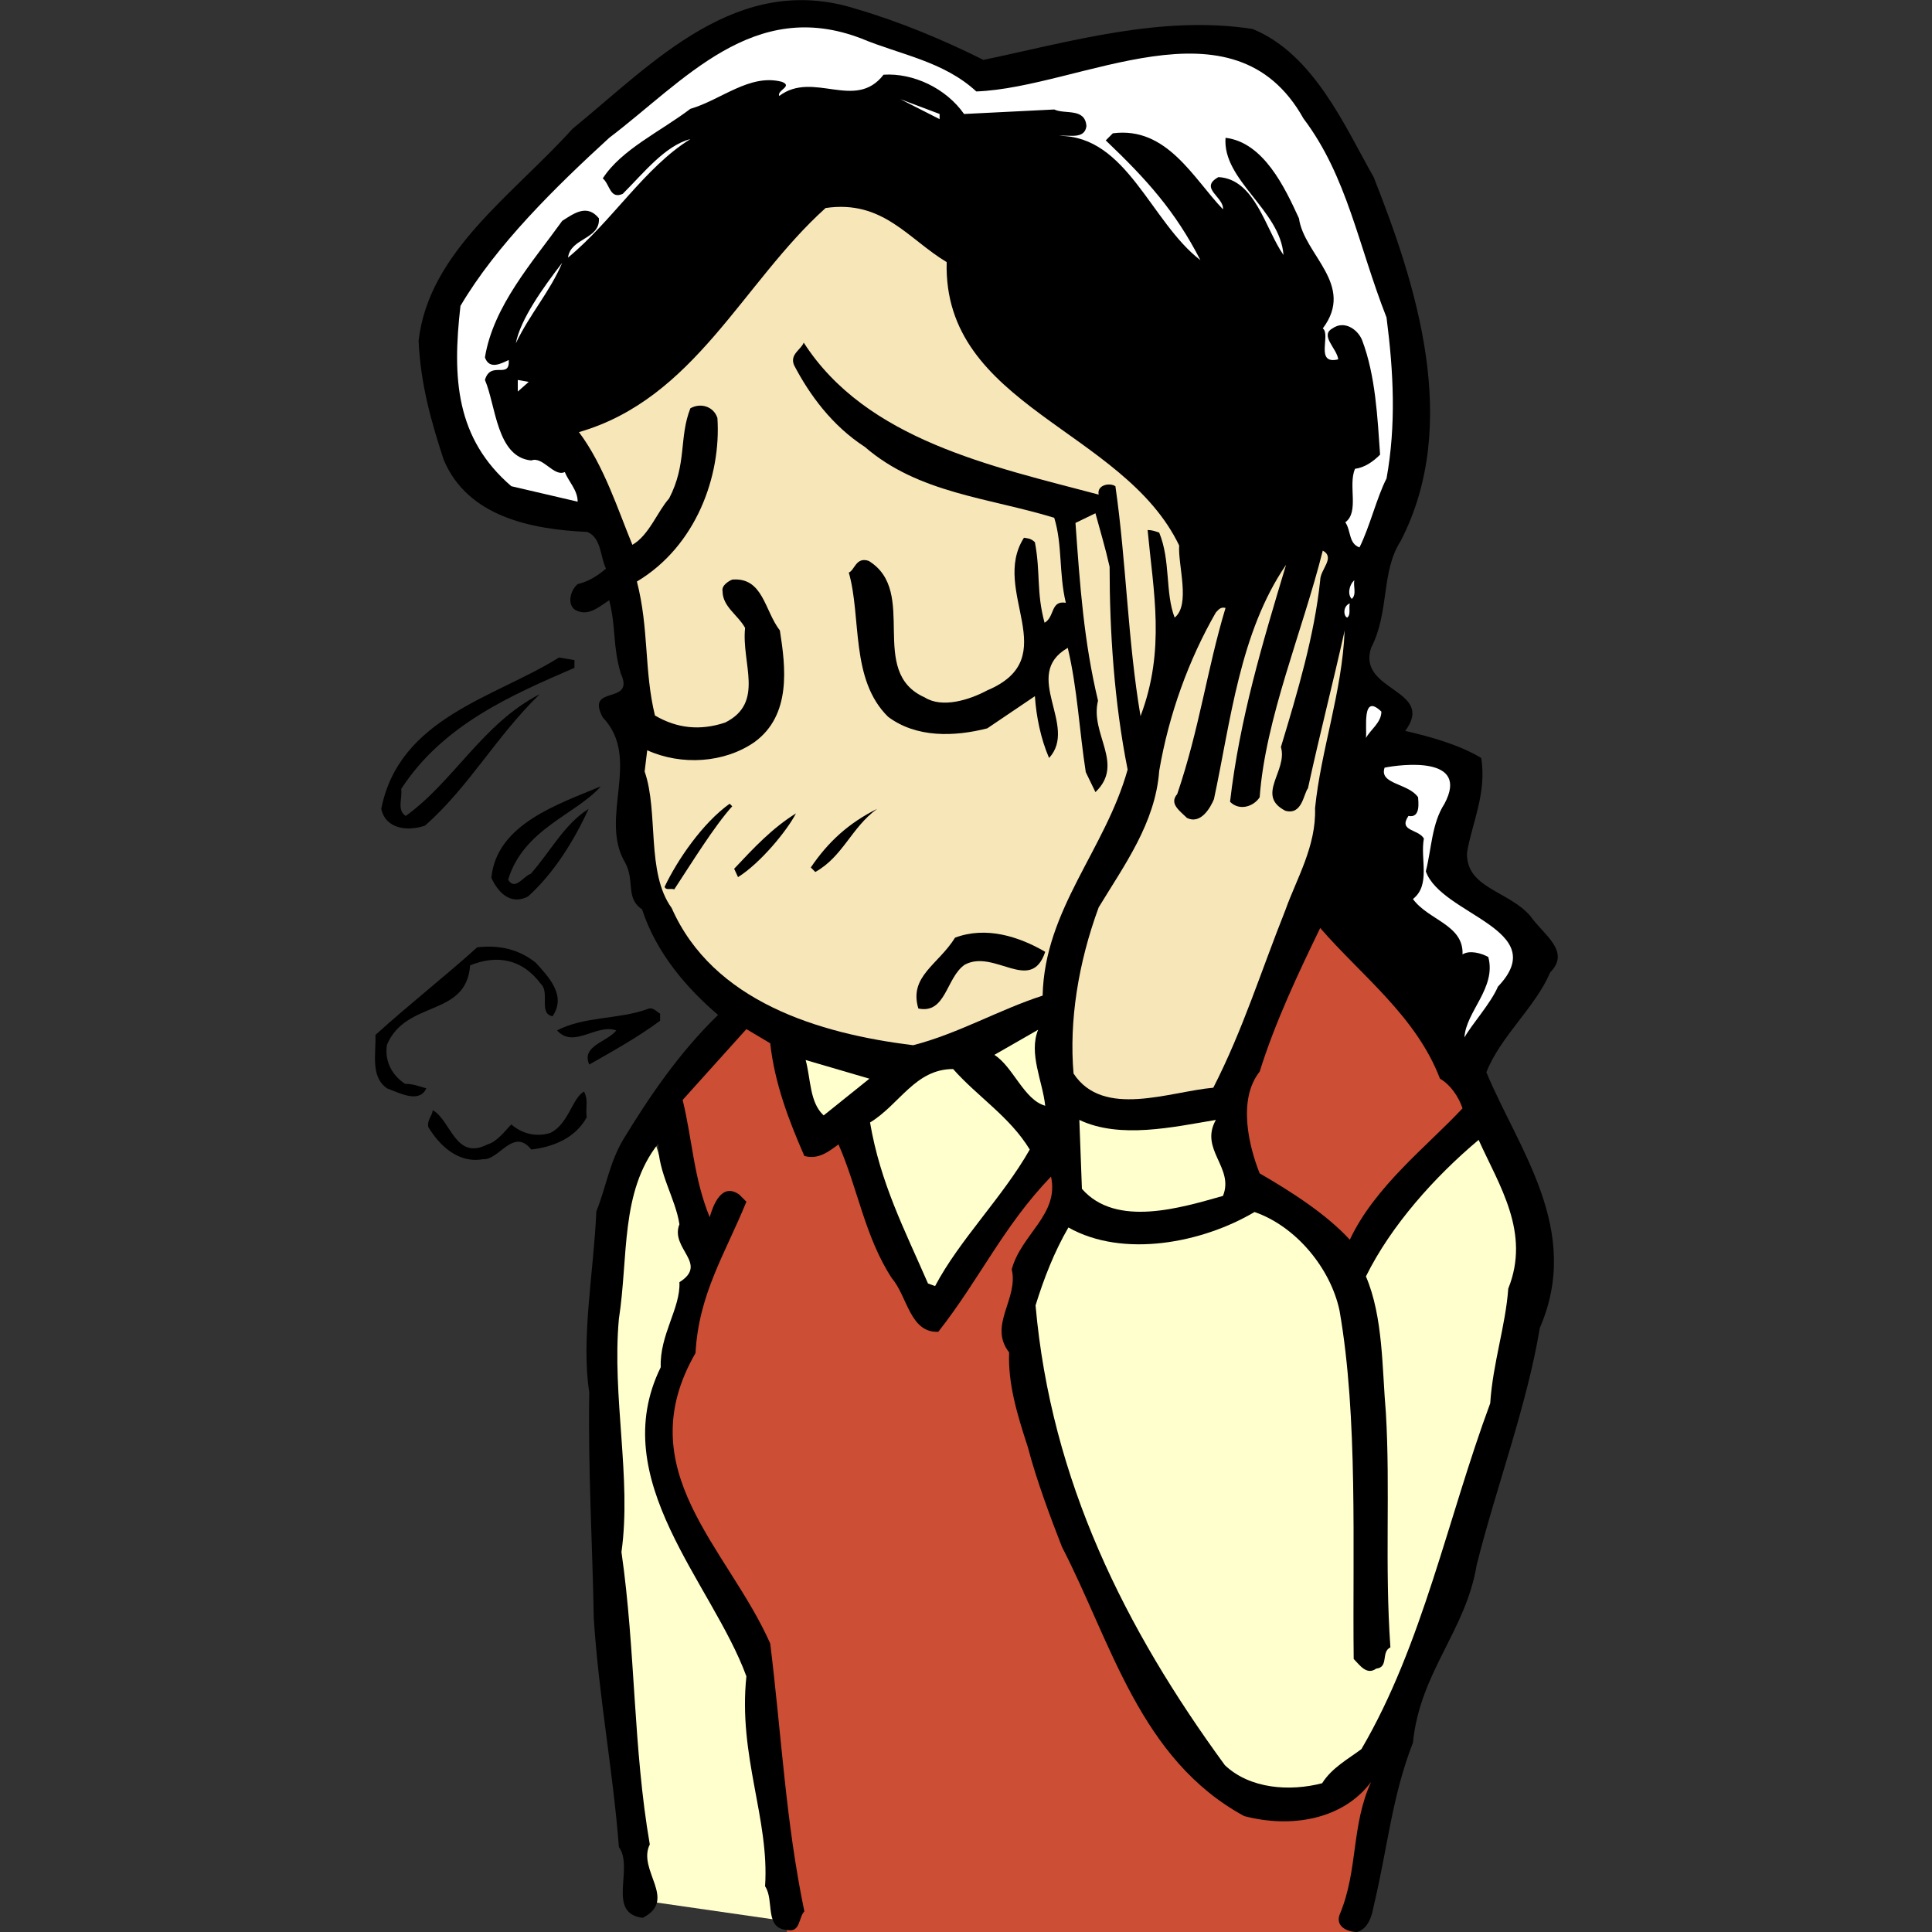 <?xml version="1.0" encoding="utf-8"?>
<!-- Generator: Adobe Illustrator 21.0.0, SVG Export Plug-In . SVG Version: 6.00 Build 0)  -->
<svg version="1.1" id="レイヤー_1" xmlns="http://www.w3.org/2000/svg" xmlns:xlink="http://www.w3.org/1999/xlink" x="0px"
	 y="0px" viewBox="0 0 300 300" style="enable-background:new 0 0 300 300;" xml:space="preserve">
<rect x="0" y="0" width="300" height="300" fill="#333333" stroke="none"/>
<style type="text/css">
	.st0{fill:#FFFFCD;}
	.st1{fill:#CC4E35;}
	.st2{fill:#FFFFFF;}
	.st3{fill:#F7E6B8;}
</style>
<g>
	<path class="st0" d="M101.4,176.4c0,0-10.5,13.1-8,49.7c2.5,36.6,6.3,69,6.3,69l23.6,3.4l-6.7-43.8c0,0-14.3-17.7-14.3-27.8
		c0-10.1,5.5-30.3,5.5-30.3L101.4,176.4z"/>
	<g>
		<path class="st1" d="M114.3,157.3L102.6,171l7.4,22.7c0,0-7.8,25.1-7.8,31.1s12,29.6,13.9,31.5c1.9,1.9,6.1,43.7,6.1,43.7h88.5
			l5.1-27.6c0,0-8.4,8.1-14,8.1c-5.5,0-16.6,2.1-28.4-28c0,0-13.8-27.8-13.8-41.2c0-13.5,6.8-25.1,6.8-25.1l-1.9-7.9l-19.9,25.9
			l-13.1-30.7l-6.2,2.4l-3.5-14.4L114.3,157.3z"/>
		<g>
			<path d="M152.7,9.3c13.4-2.8,27.6-7,41.8-4.8c9.6,3.9,14.5,15.5,18.8,23c6.6,16.7,13.6,38.3,4.2,56.5c-3.1,4.8-1.7,11-4.6,16.6
				c-2.2,6.8,10.1,6.4,5.3,12.9c4,0.9,8.5,2.2,11.8,4.2c0.9,5.5-1.5,10.3-2.2,14.7c-0.2,5.5,6.4,5.9,9.8,9.8c2,2.9,6.4,5.5,3.1,8.8
				c-2.2,5.3-7.7,9.9-9.9,15.5c5,12,14.9,24.5,8.3,39.7c-2,12.1-6.8,24.8-9.8,36.8c-1.7,10.3-8.8,16.6-9.9,27.6
				c-3.3,8.5-3.9,16.2-6.1,25.4c-0.2,1.1-0.7,3.5-2.6,4c-1.5,0-3.5-0.9-2.6-2.9c2.8-6.8,1.7-13.6,4.8-20.4
				c-4.4,5.9-12.5,7.2-19.7,5.3c-16.2-8.8-20.6-26.9-28.3-41.8c-1.8-4.6-4-10.5-5.3-15.5c-1.7-5.2-3.1-9.9-2.9-14.7
				c-3.3-4.2,1.5-8.3,0.4-12.9c1.5-5.5,7.4-8.5,6.1-14.4c-7.4,7.7-11,15.8-17.5,24.1c-4.4,0.2-4.8-5.5-7.2-8.3
				c-4.2-6.4-5.3-14-8.3-20.8c-1.5,1.1-3.1,2.4-5.3,1.8c-2.4-5.5-4.6-11.2-5.3-17.5l-3.7-2.2l-9.9,11c1.5,6.1,1.7,12.1,4.2,18.2
				c0.5-1.7,1.8-5.5,4.6-3.5l1.1,1.1c-3.3,8.1-7.4,14.3-7.9,23.5c-10.5,18.2,5,30.2,11.6,45.1c1.8,14.7,2.4,27.6,5.3,41.6
				c-0.9,0.9-0.6,3.3-2.6,2.9c-3.7-0.2-2-4.6-3.5-6.8c0.7-10.5-4.2-20.2-2.9-32.6c-5.3-14.5-21.9-30.5-13.3-48
				c-0.2-5,3.1-9.2,2.9-13.2c4.6-2.9-1.5-5.2,0-9c-0.6-4-3.3-7.9-3.3-12.5c-5.9,7.5-4.6,17.5-6.1,27.2c-1.1,12.1,2,24.8,0.4,36.2
				c2.2,15.3,1.8,30.4,4.4,45.4c-2,4,4.4,8.6-1.1,11.4c-5.7-0.7-1.3-7.7-3.7-11c-0.9-11.8-3.1-23.2-3.9-35.5
				c-0.2-11.8-0.9-22.8-0.7-35.1c-1.3-8.3,0.7-18.8,1.1-28.1c1.5-3.7,2-7.5,4.2-11.2c3.9-6.4,8.6-13.4,14.7-19.3
				c-4.8-4.1-9.6-9.6-11.8-16.4c-2.6-1.7-1.1-4.4-2.6-7.2c-4.2-7,2.6-16.2-3.5-22.6c-2.8-5.2,5.1-1.8,2.8-6.8
				c-1.3-4.4-0.7-7-1.8-11.4c-1.7,1.1-3.3,2.6-5.3,1.5c-1.3-0.9-0.7-3.1,0.4-4c1.7-0.4,3.1-1.3,4.4-2.4c-0.9-1.8-0.7-4.8-2.9-5.7
				c-8.8-0.4-18.6-2.4-22.3-11.2C67,65.6,65.3,59.7,65,52.9C66.6,39.1,79.5,30.4,88.9,20C101.4,9.8,114.5-4.5,133,1.4
				C139.8,3.4,146.5,6.2,152.7,9.3z"/>
			<path class="st2" d="M151.6,14.2c16.2-0.6,39.9-15.3,50.8,4.2c6.8,9,8.5,19.7,12.9,30.9c1.1,8.5,1.5,16.7,0,25
				c-1.5,2.9-2.6,7.5-4.2,10.7c-1.7-0.6-1.3-2.6-2.2-3.9c2.2-1.6,0.4-5.7,1.5-8.3c1.5-0.2,2.8-1.1,3.9-2.2
				c-0.4-5.7-0.7-12.3-2.8-17.8c-0.7-1.7-2.8-3.1-4.6-1.8c-2,1.1,0.7,3.1,0.9,4.8c-3.7,0.9-1.1-3.9-2.4-4.8
				c5.1-6.8-2.9-11.4-3.7-17.1c-2.2-4.8-5.5-11.8-11.4-12.5c-0.5,6.6,8.5,11.2,9,18.2c-2.8-4-4.4-11.8-10.1-12.1
				c-3.1,1.7,0.9,3.1,0.7,5c-4.6-4.8-8.7-12.9-17.1-11.8l-1.1,1.1c6.4,6.1,10.8,11,14.7,18.6c-7.7-5.9-11.4-19.3-21.9-19.3
				c1.5-0.2,3.9,0.6,4.2-1.5c-0.2-2.9-3.3-1.8-5-2.6l-14,0.7c-2.8-4-7.9-6.4-12.5-6.1c-4.4,5.7-10.9-0.7-16.2,3.3
				c-0.4-0.9,2.2-1.5,0.4-2.2c-5-1.3-9.4,2.8-14.2,4.2c-4.6,3.5-10.7,6.3-13.6,10.8c1.1,0.9,1.1,3.3,3.1,2.4
				c3.3-3.3,6.6-7.5,10.5-8.5C100.1,26,95.1,34.3,88.2,40c0.4-3.1,5-2.8,4.8-6.1c-1.8-2.2-3.7-0.9-5.7,0.4
				c-4.6,6.4-10.7,13.2-12,21.2c0.7,2,2.6,0.9,3.7,0.4c0.2,3.1-2.8,0-3.7,3.1c1.7,3.9,1.8,12,7.2,12.5c1.8-0.7,3.5,2.6,5.2,1.8
				c0.6,1.5,2,2.8,2,4.6l-10.3-2.4c-8.6-7.4-9.2-16.7-7.9-28C77.1,38,86.3,29,94.6,21.4C106.2,12.6,117-0.5,133.8,6
				C139.8,8.5,146.5,9.5,151.6,14.2z"/>
			<polygon class="st2" points="145.9,18.5 139.8,15.4 145.9,17.7 			"/>
			<path class="st3" d="M147,40.7c-0.6,22.4,27.4,25.9,36.1,44c-0.2,3.1,1.8,9.2-0.7,11.2c-1.5-3.9-0.6-8.8-2.4-13.2
				c-0.6-0.2-1.1-0.4-1.8-0.4c0.9,9.6,2.8,18.6-1.1,28.9c-2-11.8-2.2-23.9-3.9-35.7c-0.9-0.6-2.9-0.2-2.6,1.3
				c-16.6-4.4-36.1-8.5-45.8-23.6c-0.4,1.1-2.2,1.8-1.5,3.5c2.4,4.6,5.9,9.4,11,12.7c8.3,7.2,19.3,7.9,29.4,11
				c1.3,4.2,0.7,8.6,1.8,13.2c-2.4-0.4-1.7,2.2-3.3,3.1c-1.3-4.8-0.6-7.7-1.5-12.5c-0.6-0.6-1.1-0.6-1.7-0.7
				c-5.3,8.3,6.4,18.6-5.7,23.7c-2.8,1.5-7,2.8-9.7,1.1c-9-4-0.9-16.4-8.7-21.2c-2-0.7-2.2,1.5-3.1,1.8c2,7,0.2,16.6,6.1,22.4
				c4.4,3.3,10.3,3.1,15.4,1.8l7.4-5c0.2,3.1,0.9,6.6,2.2,9.6c4.6-5-4.4-12.9,2.9-17.1c1.5,6.3,1.8,12.9,2.8,19.3l1.5,3.1
				c4.6-4.4-0.9-9,0.4-14.2c-2.2-9.2-2.8-17.8-3.5-27.6l3.1-1.5c0.7,2.6,1.5,5.2,2.2,8.3c0,9.9,0.7,21,2.8,31.5
				c-3.5,12.5-12.9,21.7-13.2,35.1c-6.8,2.2-13.1,5.9-20.1,7.7c-14.7-1.8-31.1-6.8-37.5-21.3c-4-5.5-2-14.9-4.2-21.2l0.4-3.3
				c5.3,2.4,12,2,16.7-1.3c5.7-4.2,4.8-11.6,3.9-17.3c-2.4-3.1-2.6-8.3-7.4-7.9c-0.5,0.2-1.7,0.9-1.5,1.8c0,2.4,2.4,3.7,3.5,5.7
				c-0.6,5.5,3.1,11.6-3.1,14.7c-3.9,1.3-7.5,0.9-10.9-1.1c-1.7-7-0.9-13.4-2.8-20.8c9.2-5.5,13.1-16.4,12.5-25.4
				c-0.6-1.8-2.6-2.4-4.2-1.5c-1.8,4.6-0.5,8.6-3.3,14c-1.8,2-3.1,5.7-5.7,7.2c-2.2-5.3-4.4-12.3-8.3-17.5
				c18-5.2,25.4-23.2,38.3-34.8C137.1,31,141,37.1,147,40.7z"/>
			<path class="st2" d="M80.1,53.3c0.7-3.7,4.2-8.6,7.2-12.5C85.4,45.3,82.3,48.7,80.1,53.3z"/>
			<polygon class="st2" points="80.4,60.8 80.4,59 82.1,59.3 			"/>
			<path class="st3" d="M205,90.1c-0.9,8.6-3.5,17.3-6.1,25.9c1.1,3.7-4,7.5,0.7,9.9c2.6,0.7,2.8-2.6,3.5-3.5
				c1.8-8.3,3.9-16.4,5.7-24.5c-0.4,9.6-3.7,18.6-4.6,27.6c0.2,5.9-2.9,11-4.6,15.8c-3.9,9.8-6.6,18.6-11.2,27.6
				c-6.8,0.6-17.1,4.8-21.7-2.2c-0.7-8.1,0.7-17.1,3.9-25.8c4-6.6,8.8-13.1,9.4-21.2c1.5-8.8,4.6-17.3,8.8-24.6
				c0.4-0.4,0.7-0.9,1.5-0.7c-2.9,9.6-4,18.6-7.5,28.9c-1.3,1.5,0.4,2.6,1.5,3.7c2.2,1.1,3.7-1.7,4.2-2.9c2.6-12.1,4-25.9,11.2-36.4
				c-3.7,12.3-7.2,23.9-8.7,36.8c1.5,1.5,3.7,0.7,4.6-0.7c0.9-12.3,6.6-25.6,9.8-38.3C207.4,86.6,205,88.4,205,90.1z"/>
			<path class="st2" d="M209.9,93c-0.7-0.7-0.4-2.2,0.4-2.9C210.1,91,210.7,92.3,209.9,93z"/>
			<path class="st2" d="M209.2,95.9c-0.6-0.2-0.7-1.8,0.4-2.2C209.4,94.5,209.8,95.4,209.2,95.9z"/>
			<path d="M89.2,103.7c-9.7,4.2-20.4,8.8-26.9,18.8c0.2,1.5-0.7,3.3,0.7,4.2c7.4-5.3,12-14.4,20.8-18.9
				c-6.8,6.6-10.9,14.3-17.8,20.4c-2.6,0.9-6.1,0.6-6.8-2.6c2.8-14.2,17.7-17.3,27.6-23.5l2.4,0.4V103.7z"/>
			<path class="st2" d="M214.5,110.5c0,1.7-1.7,2.8-2.4,4.1C212.3,113.2,211.4,107.5,214.5,110.5z"/>
			<path class="st2" d="M224.3,124.8c-2,3.1-2,7-2.9,10.5c2.4,6.8,19.7,9,11.2,17.9c-1.1,2.6-4.1,5.9-5.2,7.9c0.2-4,5-7.7,3.7-12.5
				c-1.1-0.6-2.9-1.1-4-0.4c0.2-4.6-5.3-5.3-7.7-8.6c2.8-2.2,1.1-6.2,1.7-9.4c-0.9-1.5-4-1.1-2.4-3.5c2,0.4,1.5-2.4,1.5-2.9
				c-1.5-2.2-6.1-2-5.2-4.6C217.5,118.7,228.3,117.3,224.3,124.8z"/>
			<path d="M93.3,122.1c-3.9,4.4-12,6.6-14.4,14.5c1.1,1.8,2.4-0.6,3.5-0.9c3.1-3.5,5.2-7.7,9-10.1c-2.2,4.8-5.3,9.9-9.4,13.6
				c-2.9,1.5-4.8-0.9-5.7-2.9C77.1,127.9,86.9,124.8,93.3,122.1z"/>
			<path d="M113.7,125.2c-2.8,3.1-6.3,8.8-9,12.9c-0.6-0.2-1.3,0.2-1.5-0.4c2-4.2,5.9-9.9,10.1-12.9L113.7,125.2z"/>
			<path d="M136.2,125.6c-4,2.9-5.3,7.4-9.6,9.8l-0.7-0.7C128.6,130.7,131.8,127.8,136.2,125.6z"/>
			<path d="M114.6,136.2l-0.6-1.3c3.1-3.3,5.9-6.3,9.6-8.6C122.2,129,118.1,134,114.6,136.2z"/>
			<path class="st1" d="M223.6,167.5c1.6,0.9,2.9,2.8,3.5,4.6c-5.5,5.9-13.6,12.1-17.5,20.4c-3.7-4-9-7.4-14-10.3
				c-1.6-4-3.5-11.4,0-15.8c2.4-7.7,6.1-15.5,9.4-22.3C211.4,151.5,219.9,157.8,223.6,167.5z"/>
			<path d="M162.3,147.8c-2.2,6.6-7.9-0.5-12.5,2c-2.9,2-2.9,7.7-7.2,6.8c-1.5-5,3.1-6.8,5.7-11
				C153.1,143.8,158.2,145.4,162.3,147.8z"/>
			<path d="M83.2,149.5c2,2.2,4.8,5.1,2.6,8.3c-2.2-0.4-0.4-3.7-1.8-5c-2.9-3.9-6.8-4.6-11-2.9c-0.6,8.1-9.9,5.3-12.9,12.3
				c-0.4,2.2,0.5,4.6,2.8,6.1c1.3,0,2.2,0.4,3.3,0.7c-1.1,2.4-4.2,0.7-6.1,0c-2.6-1.8-1.7-5.3-1.8-8.3c5.3-4.8,10.7-9,15.8-13.6
				C77.5,146.7,80.6,147.4,83.2,149.5z"/>
			<path d="M102.5,157.4v1.1c-3.5,2.6-7.5,4.8-11,6.8c-1.3-2.9,2.8-3.5,4.2-5.3c-3.1-1.1-6.6,2.9-9.2,0c4.2-2.2,9.6-1.7,14-3.3
				C101.4,156.3,101.8,157,102.5,157.4z"/>
			<path class="st0" d="M162.3,171.7c-3.3-0.9-5-6.1-7.9-7.9l6.8-3.9C159.7,163.6,161.9,167.9,162.3,171.7z"/>
			<path class="st0" d="M127.9,173.2c-2.2-2-2-5.7-2.8-8.6l9.9,2.9L127.9,173.2z"/>
			<path class="st0" d="M159.9,178.5c-4.2,7.4-10.9,14-14.7,21.2l-1.1-0.4c-3.7-8.5-7.4-15.6-9-25c4.6-2.8,7-8.3,12.9-8.3
				C151.8,170.3,156.8,173.4,159.9,178.5z"/>
			<path d="M90.7,169.5c0.7,1.5,0.2,2.2,0.4,4c-1.8,3.3-5.3,4.6-8.6,5c-2.8-3.5-5,1.7-7.5,1.5c-3.9,0.7-6.8-2.2-8.5-5
				c-0.2-1.1,0.6-1.7,0.7-2.6c2.8,1.5,3.5,7.9,8.5,5.3c1.5-0.4,2.8-2.2,3.7-3.1c1.7,1.5,4,2,6.1,1.3
				C88.3,174.5,88.9,170.4,90.7,169.5z"/>
			<path class="st0" d="M188.8,173.9c-2.6,4.6,2.9,7.4,1.1,11.8c-6.4,1.8-16.6,5-21.9-1.1l-0.4-10.7
				C173.9,176.9,182.2,175,188.8,173.9z"/>
			<path class="st0" d="M234.2,200.1c-0.4,5.7-2.4,11.6-2.8,17.8c-6.6,17.8-10.5,37.5-20,53.7c-2,1.5-4.6,2.9-6.1,5.3
				c-5,1.3-11.2,0.9-15.1-2.8c-15.5-21.2-27-44.2-29.4-71.4c1.3-4.2,2.9-8.3,5.1-12.1c8.5,4.8,20.8,2.4,28.9-2.4
				c6.4,2.2,11.8,8.7,13.2,15.3c2.9,16.6,2,36.8,2.2,54.1c0.9,0.9,2,2.6,3.5,1.5c2-0.2,0.7-2.6,2.2-3.3c-0.9-12.9,0-24.5-0.7-36.4
				c-0.6-6.8-0.4-14.9-3.1-21.2c3.9-7.9,10.7-15.5,17.5-21.2C232.8,184.1,237.7,191.4,234.2,200.1z"/>
		</g>
	</g>
</g>
</svg>
